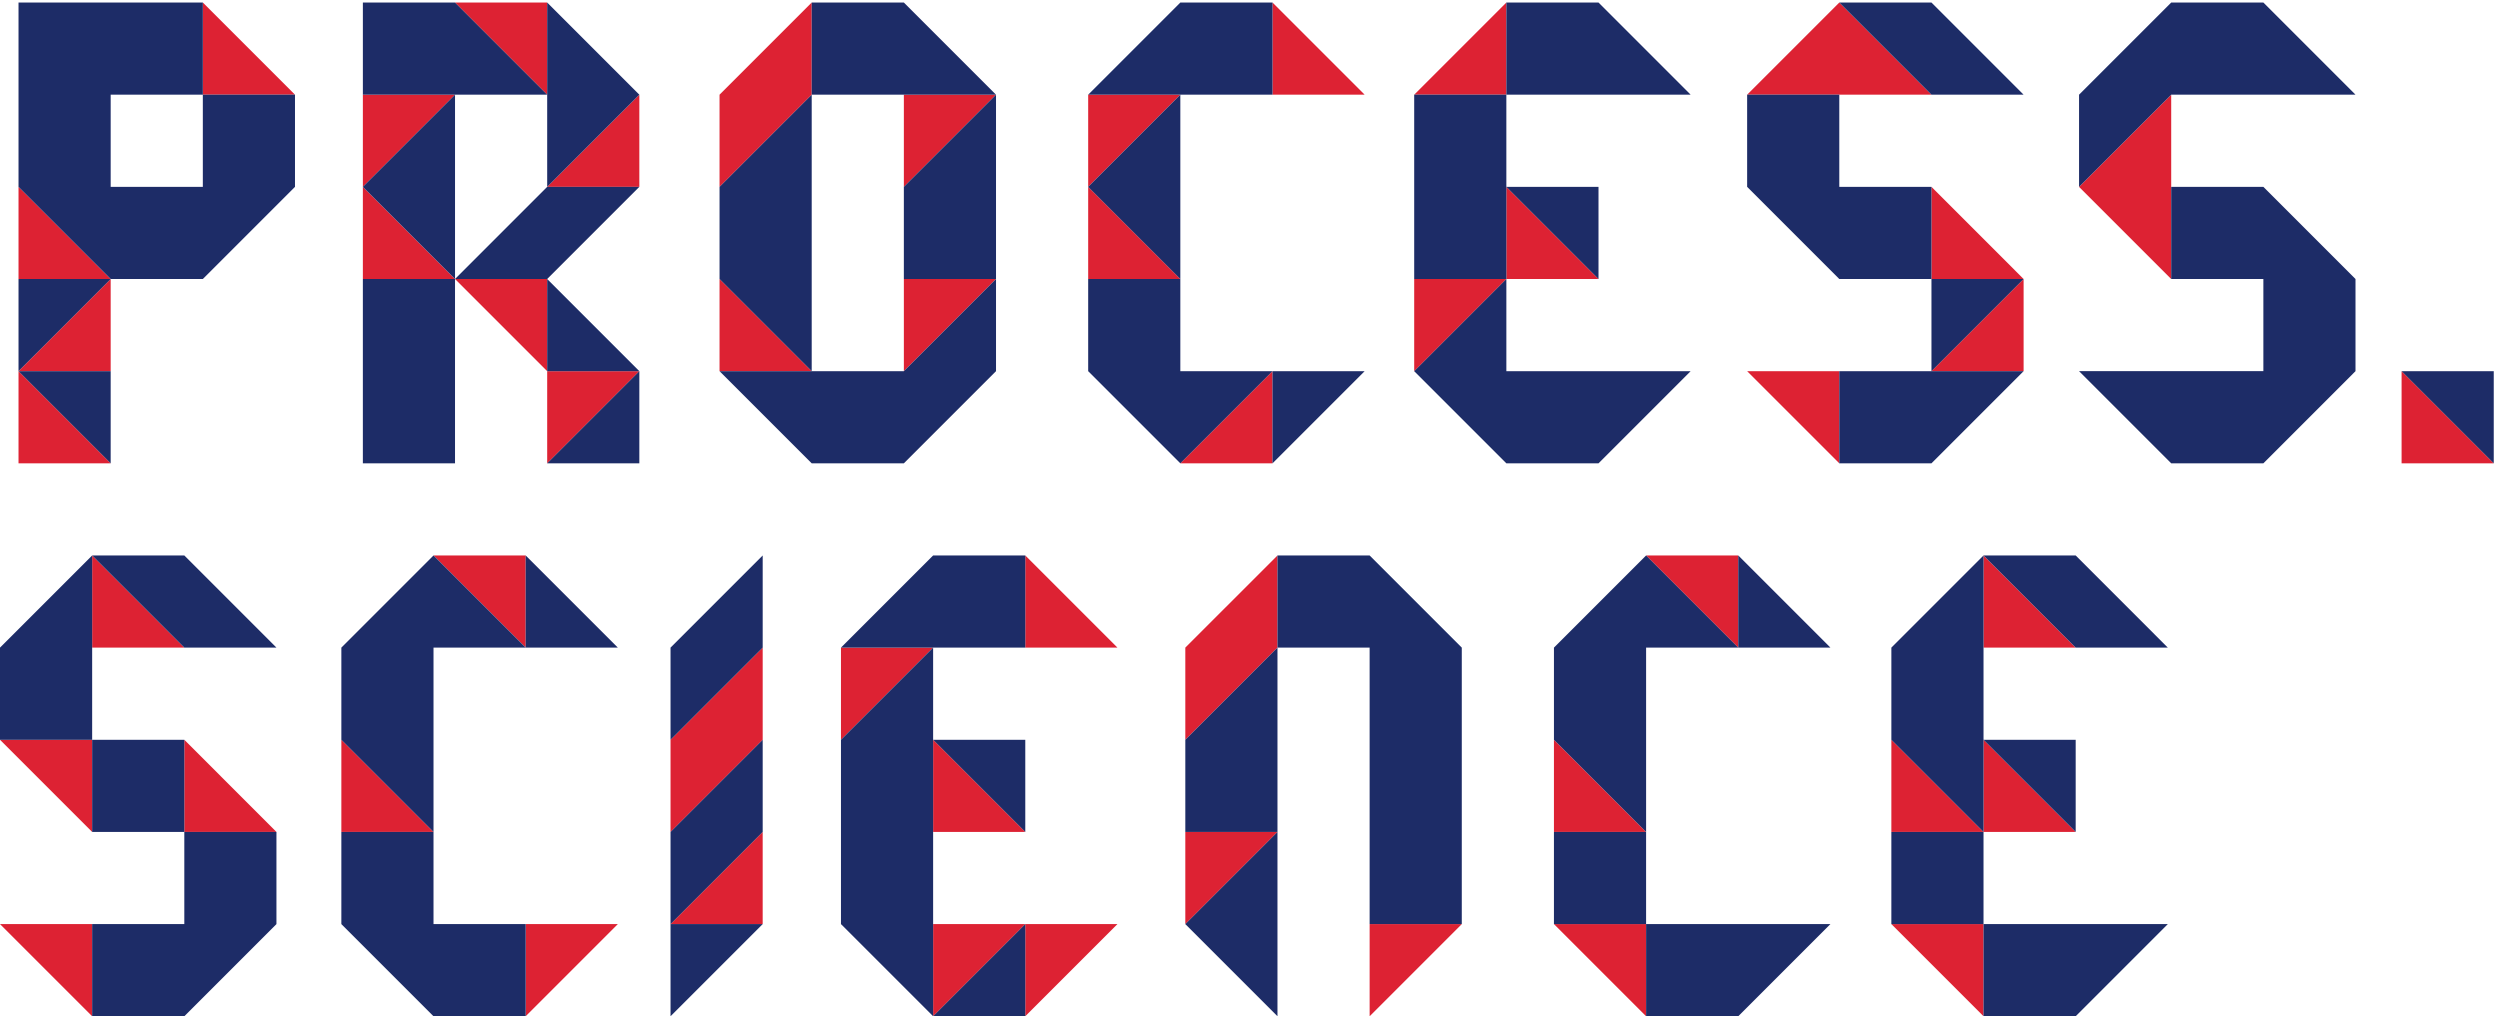 <svg xmlns="http://www.w3.org/2000/svg" width="1333.333" height="542"><path d="M4753.14 1478.22v-369.54l369.56 369.54v369.55zm-1694.73-369.56v369.55l-369.55-369.55V739.121zm-369.56-739.109 369.54 369.551V369.551ZM5122.7 739.109l-369.56-369.55v369.55zm739.1-369.558L5492.28 0v369.551zM369.551 0 0 369.551h369.551zm0 1847.77 369.547-369.55H369.551Zm0-1108.661L0 1108.66h369.551zm369.558 369.551 369.461-369.539H739.109Zm1368.851 369.56-369.55 369.55h369.55zm369.56-1108.669L2107.97 0v369.551zM1368.85 1108.66l369.55-369.539h-369.55zm2373.01 369.56-369.55-369.54v369.54zm0-369.56 369.55-369.539h-369.55Zm369.55-739.109L3741.86 0v369.551zm0 1478.219 369.55-369.55h-369.55zm369.55-1478.219L4111.41 0v369.551zM6600.91 0l-369.53 369.551h369.53zm369.58 1478.22-369.55 369.55h369.55zm-739.14-369.56 369.56-369.539h-369.56Zm1353.05 0 369.56-369.539H7584.4ZM7953.98 0l-369.55 369.551h369.55zm0 1847.77 369.53-369.55h-369.53zm0-739.11 369.53-369.539h-369.53ZM74.266 2586.8l369.55 369.55V2586.8ZM2194.21 3695.46l-369.55 369.55h369.55zm0-369.55 369.55 369.55v-369.55zm3476.75 369.55 369.55 369.55v-369.55zM813.371 4065.01l369.549-369.53H813.371Z" style="fill:#d23;fill-opacity:1;fill-rule:nonzero;stroke:none" transform="matrix(.133 0 0 -.133 0 542)"/><path d="m74.266 3325.91 369.55-369.56H74.266Zm0-739.11 369.55-369.55H74.266ZM1824.66 3695.46l-369.55-369.55v369.55zm-369.56-369.55 369.55-369.56H1455.1Zm1108.67-739.11-369.55-369.55v369.55Zm321.62 1108.66v-369.55l369.55 369.55v369.55zm0-739.11 369.55-369.54h-369.55zm1108.68 739.11-369.55-369.55v369.55zm739.11 0-369.55-369.55v369.55zm-739.11-739.11-369.55-369.54v369.54zm369.56 369.56 369.55-369.56h-369.55zm369.55-1108.67 369.55 369.55v-369.55zm369.55 1847.77 369.56-369.53h-369.56zm937.78-1108.66-369.55-369.54v369.54zm0 369.56 369.55-369.56h-369.55zm1335.12-1108.67-369.56 369.55h369.56zm0 1847.77-369.56-369.53h739.11zm369.55-739.1 369.55-369.56h-369.55z" style="fill:#d23;fill-opacity:1;fill-rule:nonzero;stroke:none" transform="matrix(.133 0 0 -.133 0 542)"/><path d="m7745.18 2586.8 369.55 369.55V2586.8Zm591.86 739.11 369.55-369.56v739.11zm1293.41-739.11 369.55-369.55h-369.55zm-7436.24 0-369.55 369.55h369.55z" style="fill:#d23;fill-opacity:1;fill-rule:nonzero;stroke:none" transform="matrix(.133 0 0 -.133 0 542)"/><path d="M5122.7 1847.77v-369.55h369.55V369.582h369.55V1478.22l-369.55 369.55zm-2064.29 0-369.55-369.55v-369.54l369.55 369.54zM4753.14 739.109h369.56v739.101l-369.56-369.55zm-1694.73 0v369.551l-369.55-369.551v-369.55zm0-369.558h-369.55V0ZM5122.7 0v739.102l-369.56-369.551ZM369.551 1847.77 0 1478.22v-369.54h369.551z" style="fill:#1d2c67;fill-opacity:1;fill-rule:nonzero;stroke:none" transform="matrix(.133 0 0 -.133 0 542)"/><path d="M369.543 739.09H739.09v369.55H369.543z" style="fill:#1d2c67;fill-opacity:1;fill-rule:evenodd;stroke:none" transform="matrix(.133 0 0 -.133 0 542)"/><path d="M369.551 369.551V0h369.547l369.462 369.551v369.551H739.098V369.551zM1108.58 1478.22l-369.463 369.55H369.566l369.551-369.55zm629.83 369.55-369.55-369.55v-369.54l369.55-369.551v739.091h369.55zM1368.85 369.551 1738.4 0h369.55v369.551H1738.4v369.551h-369.55zm739.11 1108.669h369.55l-369.55 369.55zm1633.9 369.55-369.55-369.55h739.1v369.55zm369.55-739.11h-369.55l369.55-369.539Zm0-739.109L3741.86 0h369.55z" style="fill:#1d2c67;fill-opacity:1;fill-rule:nonzero;stroke:none" transform="matrix(.133 0 0 -.133 0 542)"/><path d="M3372.31 1108.66V369.559L3741.86.012V1478.21zm3228.6-739.109V0h369.55l369.55 369.551zM7953.98 1847.77l369.53-369.55h369.47l-369.47 369.55zm369.56-739.11h-369.56l369.56-369.539Zm-369.56-369.531V1847.77l-369.55-369.55v-369.54z" style="fill:#1d2c67;fill-opacity:1;fill-rule:nonzero;stroke:none" transform="matrix(.133 0 0 -.133 0 542)"/><path d="M6231.33 369.539h369.55V739.09h-369.55z" style="fill:#1d2c67;fill-opacity:1;fill-rule:evenodd;stroke:none" transform="matrix(.133 0 0 -.133 0 542)"/><path d="m6600.91 1847.77-369.53-369.55v-369.54l369.53-369.551v739.091h369.55zm369.58-369.55h369.55l-369.55 369.55z" style="fill:#1d2c67;fill-opacity:1;fill-rule:nonzero;stroke:none" transform="matrix(.133 0 0 -.133 0 542)"/><path d="M7584.4 369.539h369.55V739.09H7584.4z" style="fill:#1d2c67;fill-opacity:1;fill-rule:evenodd;stroke:none" transform="matrix(.133 0 0 -.133 0 542)"/><path d="M7953.98 369.551V0h369.53l369.47 369.551zM4733.18 2586.8v369.55h-369.55V2586.8l369.55-369.55 369.55 369.55zm-4289.364 0H74.266l369.55-369.55Zm2119.954-369.56v369.55l-369.55-369.55zm691.2 369.57v1108.65l-369.55-369.55v-369.56z" style="fill:#1d2c67;fill-opacity:1;fill-rule:nonzero;stroke:none" transform="matrix(.133 0 0 -.133 0 542)"/><path d="M3994.07 2586.8v369.55l-369.55-369.55h-739.1l369.55-369.55h369.55zm739.11 369.55v739.11l-369.55-369.55zm369.55 1108.66h-369.55l-369.55-369.53h739.1zm369.56-1478.21h-369.56v-369.55Zm568.22 1108.66h-369.55v-739.08h369.55zm369.55-369.55h-369.55l369.55-369.56zm-5596.689 0H443.824v369.55h369.547v369.55H74.273v-739.1l369.551-369.56H74.274V2586.9l369.55 369.45h369.547l369.549 369.56v369.55H813.371zm641.729-369.56v-739.1h369.55v739.1h369.55l369.55 369.56H2194.2l-369.55-369.56z" style="fill:#1d2c67;fill-opacity:1;fill-rule:nonzero;stroke:none" transform="matrix(.133 0 0 -.133 0 542)"/><path d="m2563.68 3695.46-369.46 369.55v-369.55l-369.55 369.55h-369.55v-369.55h369.55l-369.55-369.55 369.55-369.53v739.08h369.55v-369.55zh.09zm1430.39 0-369.55 369.55h-369.55v-369.55zm-369.58-739.11h369.56v739.11l-369.56-369.55zm3155.04 739.11-369.47 369.55h-369.52v-369.55zm0-1108.66h-738.99v369.55l-369.56-369.55 369.56-369.55h369.52zm596.1-369.56h369.55l369.47 369.55h-739.02zm0 1108.67v369.55h-369.56v-369.55l369.56-369.56h369.55v369.56zm739.05 369.55-369.47 369.55h-369.56l369.56-369.55zm0-739.11h-369.47v-369.54Zm591.91 1108.66-369.55-369.53v-369.55l369.55 369.55h739.03l-369.47 369.53zm0-739.1v-369.56h369.56v-369.54h-739.11l369.55-369.55h369.56l369.47 369.55v369.54l-369.47 369.56zm923.86-739.11 369.55-369.55v369.55zm-7066.68 0-369.55 369.55V2586.8Z" style="fill:#1d2c67;fill-opacity:1;fill-rule:nonzero;stroke:none" transform="matrix(.133 0 0 -.133 0 542)"/></svg>